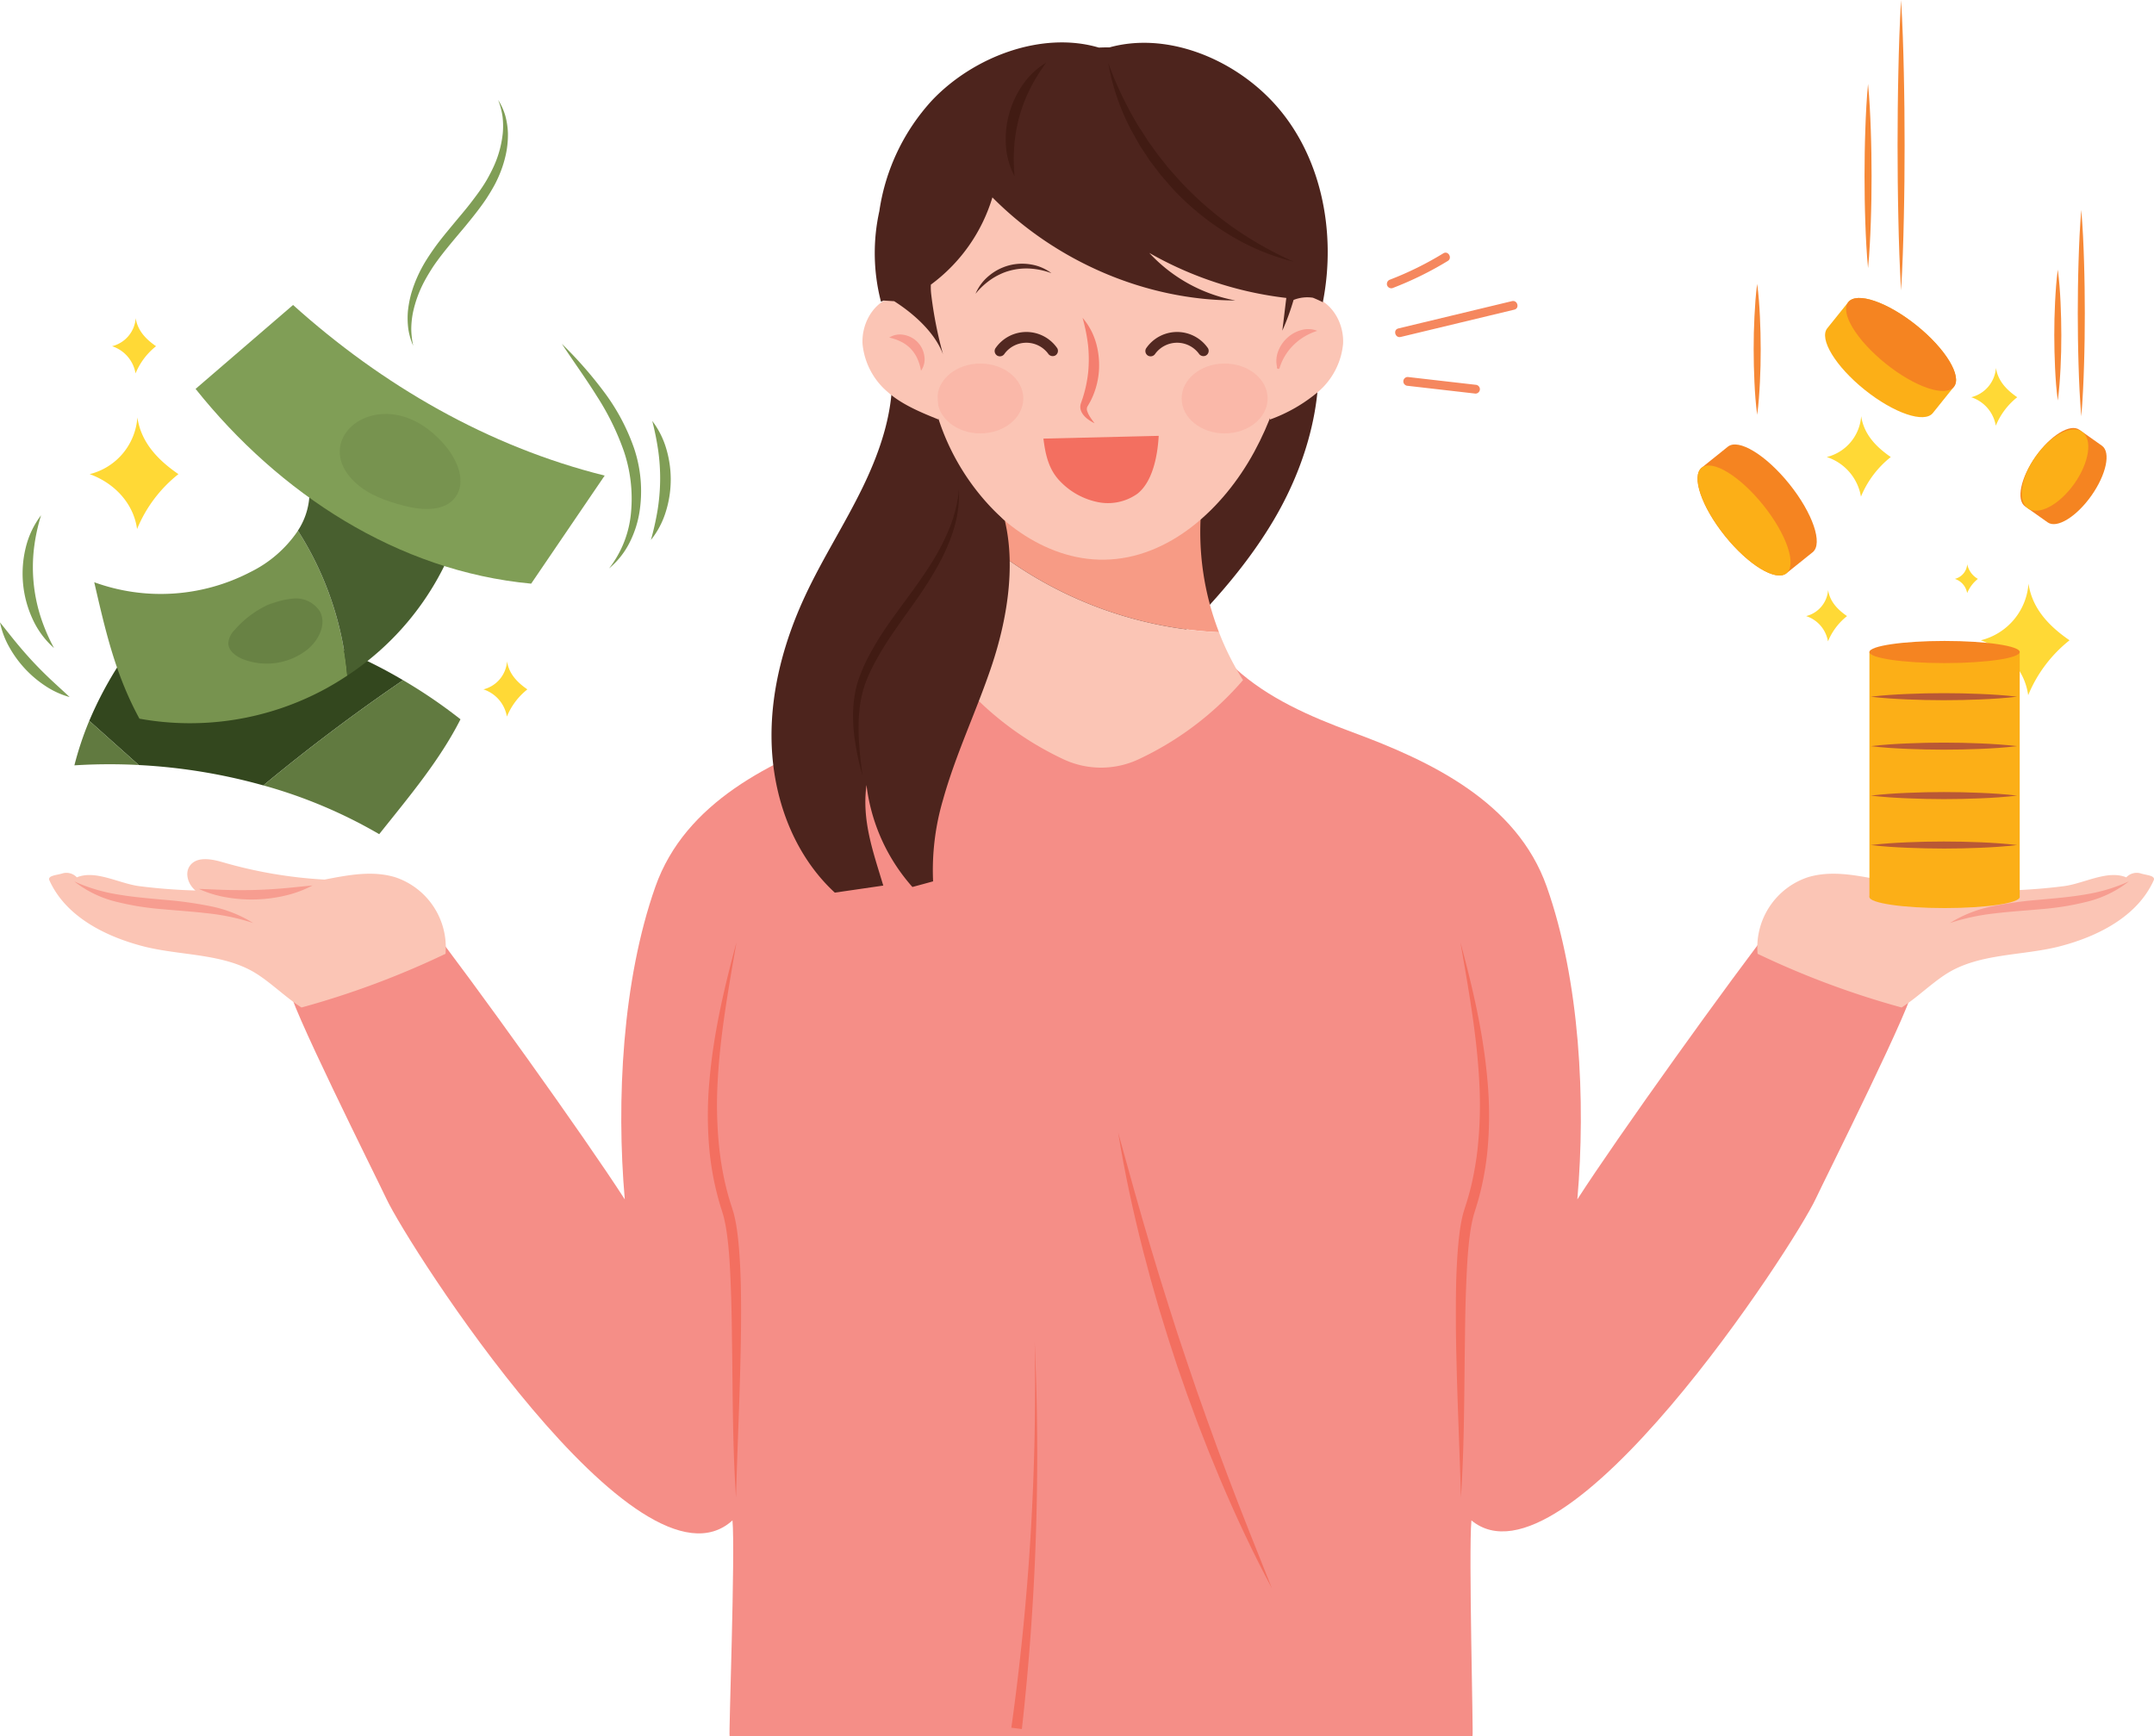 <svg xmlns="http://www.w3.org/2000/svg" width="470.666" height="379.358" viewBox="0 0 470.666 379.358">
  <g id="Group_1995" data-name="Group 1995" transform="translate(-170.285 -268.547)">
    <path id="Path_3429" data-name="Path 3429" d="M868.856,1132.75s-14.107-12.7-29.7-14.745c-9.919,12.688-34.8,47.372-43.5,60.925,1.88-21.508.553-47.837-6.686-68.334-6.549-18.544-25.423-27.469-42.392-33.73-9.4-3.469-18.532-7.474-25.627-13.951-7.1,3.108-21.582,3.327-28.985,6.317-.1-.041-.206-.08-.311-.119v-.053l-.069.026-.069-.026v.053c-.1.039-.21.078-.311.119-7.4-2.99-21.884-3.209-28.985-6.317-7.1,6.478-16.224,10.482-25.627,13.951-16.968,6.261-35.843,15.185-42.392,33.73-7.239,20.5-8.565,46.826-6.686,68.334-8.7-13.552-33.582-48.237-43.5-60.925-15.594,2.043-29.7,14.745-29.7,14.745-1.382.9,19.482,42.526,21.071,45.962,4.769,10.311,55.163,89,75.662,70.364.631,7-.844,47.117-.628,47.117H772.751c.217,0-.872-40.116-.242-47.117,20.4,16.859,70.507-60.052,75.275-70.364C849.375,1175.276,870.238,1133.655,868.856,1132.75Z" transform="translate(-280.711 -648.288)" fill="#f58e87"/>
    <path id="Path_3430" data-name="Path 3430" d="M1381.748,603.1c5.291,15.918,1.011,33.773-7.541,48.2s-20.991,26.083-33.259,37.523a116.187,116.187,0,0,1-36.444-9.606c.162-14.282.814-28.868,7.238-41.625,7.076-14.05,20.557-23.557,33.515-32.478,4.363-3,8.956-6.1,14.216-6.721C1366.418,597.576,1375.687,599.619,1381.748,603.1Z" transform="translate(-925.643 -269.046)" fill="#4d241d"/>
    <g id="Group_1978" data-name="Group 1978" transform="translate(379.85 379.986)">
      <path id="Path_3431" data-name="Path 3431" d="M1403.381,874.539c-6.715,1.329-15.623,1.705-21.871,4.5-6.248-2.8-15.156-3.173-21.871-4.5a59.358,59.358,0,0,1,0,9.757,87.016,87.016,0,0,0,47.642,16.967A60.6,60.6,0,0,1,1403.381,874.539Z" transform="translate(-1350.485 -874.539)" fill="#f79b85"/>
      <path id="Path_3432" data-name="Path 3432" d="M1319.027,927.6a60.655,60.655,0,0,1-9.151,27.413,68.3,68.3,0,0,0,22.977,17.382,19.357,19.357,0,0,0,16.094,0,68.3,68.3,0,0,0,22.977-17.382,59.571,59.571,0,0,1-5.256-10.446A87.017,87.017,0,0,1,1319.027,927.6Z" transform="translate(-1309.877 -917.84)" fill="#fbc5b5"/>
    </g>
    <path id="Path_3433" data-name="Path 3433" d="M1263.762,470.576c7.086,11.139,18.811,20.475,32.011,20.285,14.1-.2,26.011-11.159,32.743-23.551,6.71-12.351,9.675-26.981,6.787-40.736s-12-26.39-24.807-32.179c-13.9-6.281-40.618-4.036-49.236,10.534C1249.8,424.308,1251.944,452,1263.762,470.576Z" transform="translate(-884.176 -100.011)" fill="#fbc5b5"/>
    <path id="Path_3434" data-name="Path 3434" d="M1679.563,624.375c1.359-3.817,6.388-5.547,10.1-3.922s5.847,5.894,5.627,9.94a15.723,15.723,0,0,1-5.486,10.5,34.539,34.539,0,0,1-10.48,6.025" transform="translate(-1231.533 -286.695)" fill="#fbc5b5"/>
    <path id="Path_3435" data-name="Path 3435" d="M1695.852,660.044a13.389,13.389,0,0,0-2.861,1.288,12.638,12.638,0,0,0-2.282,1.768,12.251,12.251,0,0,0-1.8,2.226,11.724,11.724,0,0,0-1.265,2.743l-.051.162-.011.01a.663.663,0,0,1-.114.081.3.3,0,0,1-.307-.008.334.334,0,0,1-.065-.054l-.021-.035a.512.512,0,0,1-.033-.072.77.77,0,0,1-.013-.092.8.8,0,0,1,.046-.257,1.081,1.081,0,0,1,.108-.218.224.224,0,0,1,.11-.1.075.075,0,0,1,.076.026.433.433,0,0,1,.021.054c-.031-.022-.071-.03-.064-.006s0,.042,0,.07a.917.917,0,0,0,.044.184.556.556,0,0,0,.072.15c.007,0,.013.007.017,0a.067.067,0,0,0-.007-.028l-.008-.013a.163.163,0,0,0-.042-.041.21.21,0,0,0-.212-.01.058.058,0,0,0-.039.012l-.062.172a5.874,5.874,0,0,1,.2-3.5,7.534,7.534,0,0,1,1.99-2.966,7.38,7.38,0,0,1,3.111-1.724A5.387,5.387,0,0,1,1695.852,660.044Z" transform="translate(-1237.732 -319.199)" fill="#f79d90"/>
    <ellipse id="Ellipse_66" data-name="Ellipse 66" cx="9.393" cy="7.635" rx="9.393" ry="7.635" transform="translate(375.101 347.987)" fill="#fab8a9"/>
    <ellipse id="Ellipse_67" data-name="Ellipse 67" cx="9.393" cy="7.635" rx="9.393" ry="7.635" transform="translate(428.482 347.987)" fill="#fab8a9"/>
    <path id="Path_3436" data-name="Path 3436" d="M1329.442,588.481a10.107,10.107,0,0,1,2.874-3.882,11.449,11.449,0,0,1,2.044-1.386,12.088,12.088,0,0,1,2.309-.914,11.33,11.33,0,0,1,4.919-.219,10.084,10.084,0,0,1,4.442,1.9,16.156,16.156,0,0,0-4.551-1,13.862,13.862,0,0,0-4.506.439,12.164,12.164,0,0,0-2.125.776,14.215,14.215,0,0,0-1.986,1.122A16.119,16.119,0,0,0,1329.442,588.481Z" transform="translate(-945.994 -255.736)" fill="#522821"/>
    <path id="Path_3437" data-name="Path 3437" d="M1454.442,646.2a14.451,14.451,0,0,1,2.981,5.6,17.971,17.971,0,0,1,.563,6.427,17.344,17.344,0,0,1-1.815,6.2l-.4.7-.195.34c-.027.063-.089.119-.106.186a1.393,1.393,0,0,0,.027,1.046,5.68,5.68,0,0,0,.656,1.27c.276.423.592.836.9,1.264a8.743,8.743,0,0,1-1.368-.819,5.08,5.08,0,0,1-1.2-1.18,3.2,3.2,0,0,1-.427-.85,2.418,2.418,0,0,1-.079-1.069,2.448,2.448,0,0,1,.142-.542l.123-.363.241-.7A28.21,28.21,0,0,0,1455.68,658a29.848,29.848,0,0,0-.038-5.85A38.666,38.666,0,0,0,1454.442,646.2Z" transform="translate(-1047.611 -308.201)" fill="#f47e6f"/>
    <g id="Group_1979" data-name="Group 1979" transform="translate(387.614 341.092)">
      <path id="Path_3438" data-name="Path 3438" d="M1354.261,667.794a5.943,5.943,0,0,1,9.518-.042,1.193,1.193,0,0,0,1.585.416,1.168,1.168,0,0,0,.416-1.585,8.192,8.192,0,0,0-13.52.042,1.168,1.168,0,0,0,.416,1.585,1.184,1.184,0,0,0,1.585-.416Z" transform="translate(-1352.094 -663.039)" fill="#522821"/>
    </g>
    <g id="Group_1980" data-name="Group 1980" transform="translate(420.547 341.092)">
      <path id="Path_3439" data-name="Path 3439" d="M1533.352,667.794a5.943,5.943,0,0,1,9.518-.042,1.192,1.192,0,0,0,1.585.416,1.168,1.168,0,0,0,.416-1.585,8.192,8.192,0,0,0-13.52.042,1.168,1.168,0,0,0,.416,1.585,1.184,1.184,0,0,0,1.585-.416Z" transform="translate(-1531.184 -663.039)" fill="#522821"/>
    </g>
    <path id="Path_3440" data-name="Path 3440" d="M1435.28,786.467l-25.192.6c.431,3.414,1.1,6.723,3.662,9.343a15.717,15.717,0,0,0,8.018,4.49,11.11,11.11,0,0,0,8.853-1.779C1434.048,796.426,1435.048,790.6,1435.28,786.467Z" transform="translate(-1011.809 -422.677)" fill="#f36f60"/>
    <g id="Group_1981" data-name="Group 1981" transform="translate(338.865 349.326)">
      <path id="Path_3441" data-name="Path 3441" d="M1124.469,801.83c2.792-10.016,7.338-19.45,10.644-29.308s5.281-21.559,2.884-31.676a51.029,51.029,0,0,1-15.59-26.107c-3.863-1.022-5.687-4.811-9.079-6.923.457,8.908-2.5,17.666-6.392,25.69s-8.764,15.553-12.538,23.634c-4.541,9.724-7.478,20.331-7.393,31.062s3.342,21.6,10.106,29.929a38.189,38.189,0,0,0,3.724,3.965l10.591-1.541c-2.253-7.486-4.715-14.232-3.67-21.979a40.886,40.886,0,0,0,10.035,22.286c1.626-.434,3.078-.834,4.518-1.231A54.443,54.443,0,0,1,1124.469,801.83Z" transform="translate(-1087.002 -707.815)" fill="#4d241d"/>
    </g>
    <path id="Path_3442" data-name="Path 3442" d="M1210.835,624.375c-1.359-3.817-6.387-5.547-10.1-3.922s-5.846,5.894-5.627,9.94a15.723,15.723,0,0,0,5.486,10.5c3.008,2.714,7.37,4.518,11.13,6.025" transform="translate(-836.352 -286.695)" fill="#fbc5b5"/>
    <path id="Path_3443" data-name="Path 3443" d="M1226.876,666.74a4.367,4.367,0,0,1,3.188-.6,5.467,5.467,0,0,1,4.493,4.68,4.351,4.351,0,0,1-.731,3.161,10.829,10.829,0,0,0-.847-2.734,7.813,7.813,0,0,0-1.4-2.068,7.72,7.72,0,0,0-2.007-1.486A10.712,10.712,0,0,0,1226.876,666.74Z" transform="translate(-862.289 -324.421)" fill="#f79d90"/>
    <path id="Path_3444" data-name="Path 3444" d="M1296.35,331.6c-8.964-9.377-23.072-14.964-35.342-11.579q-1.174,0-2.349.05c-12.383-3.656-27.256,1.92-36.348,11.43a45.467,45.467,0,0,0-11.612,24.318,42.346,42.346,0,0,0,.283,19.489H1211c.019.1.036.206.056.308.184-.093.373-.181.56-.269.764.049,1.541.1,2.325.143,4.379,2.781,8.938,6.923,10.673,11.6a87.732,87.732,0,0,1-2.556-12.917,12.97,12.97,0,0,1-.1-2.3,36.914,36.914,0,0,0,13.449-19.065c13.869,13.983,33.379,22.493,53.069,22.517a34.146,34.146,0,0,1-18.789-10.383,78.823,78.823,0,0,0,29.94,9.839c-.3,2.367-.568,4.781-.872,7.148a51.451,51.451,0,0,0,2.458-6.714,8.149,8.149,0,0,1,4.233-.481c.738.3,1.462.628,2.161.982C1310.656,360.238,1307.25,343,1296.35,331.6Z" transform="translate(-848.273 -41.125)" fill="#4d241d"/>
    <g id="Group_1982" data-name="Group 1982" transform="translate(554.24 456.293)">
      <path id="Path_3445" data-name="Path 3445" d="M2342.041,1292.62a3.111,3.111,0,0,0-3.2.846c-4.107-1.7-9.246,1.365-13.656,1.925q-6.1.774-12.263.945c1.592-1.3,2.412-3.764,1.207-5.418-1.511-2.073-4.687-1.479-7.151-.762a99.388,99.388,0,0,1-22.255,3.8c-5.175-1-10.5-2.039-15.5-.5a16.156,16.156,0,0,0-10.942,16.716,188.08,188.08,0,0,0,31.472,11.734c3.3-2.089,6.509-5.278,9.806-7.367,7.229-4.58,16.757-3.881,25.029-6.072s16.737-6.547,20.247-14.352C2345.312,1293.045,2343.15,1292.987,2342.041,1292.62Z" transform="translate(-2258.189 -1289.49)" fill="#fbc5b5"/>
      <path id="Path_3446" data-name="Path 3446" d="M2487.192,1325.047a28.241,28.241,0,0,1,9.519-3.707,85.79,85.79,0,0,1,10.088-1.38c3.35-.315,6.67-.585,9.935-1.145a37.261,37.261,0,0,0,9.556-2.853,24.163,24.163,0,0,1-9.2,4.449,61.154,61.154,0,0,1-10.094,1.618c-3.365.313-6.705.513-10.008.917A48.288,48.288,0,0,0,2487.192,1325.047Z" transform="translate(-2445.079 -1311.093)" fill="#f79d90"/>
      <path id="Path_3447" data-name="Path 3447" d="M2416.7,1320.755c2.129.2,4.19.441,6.251.613s4.105.3,6.155.365,4.1.06,6.165.005,4.14-.167,6.277-.231a24.46,24.46,0,0,1-6.113,1.857,32.06,32.06,0,0,1-12.746-.389A24.615,24.615,0,0,1,2416.7,1320.755Z" transform="translate(-2387.551 -1315.006)" fill="#f79d90"/>
    </g>
    <g id="Group_1983" data-name="Group 1983" transform="translate(181.015 456.293)">
      <path id="Path_3448" data-name="Path 3448" d="M231.495,1292.62a3.111,3.111,0,0,1,3.2.846c4.107-1.7,9.246,1.365,13.656,1.925q6.1.774,12.262.945c-1.592-1.3-2.412-3.764-1.207-5.418,1.511-2.073,4.688-1.479,7.151-.762a99.39,99.39,0,0,0,22.255,3.8c5.175-1,10.5-2.039,15.5-.5a16.155,16.155,0,0,1,10.942,16.716,188.073,188.073,0,0,1-31.472,11.734c-3.3-2.089-6.509-5.278-9.806-7.367-7.229-4.58-16.757-3.881-25.029-6.072s-16.737-6.547-20.247-14.352C228.224,1293.045,230.385,1292.987,231.495,1292.62Z" transform="translate(-228.635 -1289.49)" fill="#fbc5b5"/>
      <path id="Path_3449" data-name="Path 3449" d="M297.652,1325.047a48.29,48.29,0,0,0-9.79-2.1c-3.3-.4-6.643-.6-10.009-.917a61.154,61.154,0,0,1-10.094-1.618,24.161,24.161,0,0,1-9.2-4.449,37.253,37.253,0,0,0,9.555,2.853c3.265.56,6.586.83,9.935,1.145a85.778,85.778,0,0,1,10.088,1.38A28.233,28.233,0,0,1,297.652,1325.047Z" transform="translate(-253.053 -1311.093)" fill="#f79d90"/>
      <path id="Path_3450" data-name="Path 3450" d="M431.375,1320.755a24.618,24.618,0,0,1-5.99,2.22,32.059,32.059,0,0,1-12.746.389,24.459,24.459,0,0,1-6.113-1.857c2.138.064,4.21.183,6.277.231s4.116.055,6.165-.005,4.1-.185,6.155-.365S429.245,1320.951,431.375,1320.755Z" transform="translate(-373.813 -1315.006)" fill="#f79d90"/>
    </g>
    <path id="Path_3451" data-name="Path 3451" d="M1207.015,850.538a25.438,25.438,0,0,1-1.113,8.516l-.321,1.036-.369,1.019c-.233.686-.535,1.341-.8,2.015-.586,1.319-1.223,2.618-1.922,3.878a81.147,81.147,0,0,1-4.584,7.3c-1.634,2.348-3.326,4.632-4.91,6.97a67.978,67.978,0,0,0-4.427,7.158,39.355,39.355,0,0,0-1.766,3.778l-.359.959-.3.983c-.113.324-.176.664-.266,1l-.126.5-.1.508c-.146.676-.235,1.364-.332,2.052-.067.692-.141,1.385-.175,2.084a38.4,38.4,0,0,0-.021,4.212c.1,2.823.46,5.646.817,8.478a58.359,58.359,0,0,1-1.762-8.4,38.141,38.141,0,0,1-.3-4.321,26.645,26.645,0,0,1,.287-4.361,20.914,20.914,0,0,1,1.053-4.29,41.129,41.129,0,0,1,1.722-4.014,65.477,65.477,0,0,1,4.464-7.417c3.275-4.72,6.842-9.127,9.786-13.926a46.472,46.472,0,0,0,3.819-7.5l.2-.489.174-.5.348-1,.295-1.014.149-.508.123-.514.246-1.032.184-1.046.1-.524.063-.528Z" transform="translate(-827.195 -474.966)" fill="#411b13"/>
    <path id="Path_3452" data-name="Path 3452" d="M1487.089,343.348a79.461,79.461,0,0,0,6.6,13.805c.7,1.062,1.387,2.123,2.058,3.2l2.217,3.079c.8.979,1.573,1.979,2.359,2.967l2.522,2.829a74.635,74.635,0,0,0,11.4,9.974,79.749,79.749,0,0,0,13.308,7.555,49.814,49.814,0,0,1-14.3-6.044,57.856,57.856,0,0,1-12.1-9.9l-2.57-2.966c-.794-1.039-1.6-2.068-2.382-3.117l-2.155-3.275c-.658-1.129-1.294-2.27-1.925-3.41A49.9,49.9,0,0,1,1487.089,343.348Z" transform="translate(-1074.65 -61.045)" fill="#411b13"/>
    <path id="Path_3453" data-name="Path 3453" d="M1374.13,342.943a40.447,40.447,0,0,0-3.515,5.689,33.531,33.531,0,0,0-3.467,12.437,40.865,40.865,0,0,0,.059,6.688,16.393,16.393,0,0,1-1.881-6.688,20.829,20.829,0,0,1,3.735-13.376A16.443,16.443,0,0,1,1374.13,342.943Z" transform="translate(-975.236 -60.715)" fill="#411b13"/>
    <path id="Path_3454" data-name="Path 3454" d="M1017.6,1388.562c-1.725,10.04-3.549,20.073-4.09,30.168a90.058,90.058,0,0,0,.372,15.072,68.122,68.122,0,0,0,1.256,7.4c.28,1.217.6,2.423.956,3.62.177.6.378,1.188.566,1.783l.295.964c.107.328.165.65.25.976a37.572,37.572,0,0,1,.65,3.88c.163,1.289.271,2.573.372,3.856q.271,3.849.342,7.682c.046,2.557.052,5.11.038,7.661s-.054,5.1-.118,7.647c-.221,10.19-.708,20.351-.985,30.538-.687-10.175-.705-20.378-.823-30.549-.082-5.086-.1-10.17-.305-15.235-.1-2.532-.2-5.06-.406-7.571-.108-1.253-.222-2.506-.388-3.741a36.687,36.687,0,0,0-.632-3.644c-.074-.29-.127-.6-.217-.874l-.257-.864c-.191-.62-.4-1.237-.576-1.86-.359-1.247-.685-2.5-.967-3.768a63.449,63.449,0,0,1-1.225-7.664,83.569,83.569,0,0,1,.006-15.43C1012.606,1408.365,1014.939,1398.39,1017.6,1388.562Z" transform="translate(-686.398 -914.05)" fill="#f36f60"/>
    <path id="Path_3455" data-name="Path 3455" d="M1901.168,1388.562c2.658,9.828,4.991,19.8,5.887,30.042a83.585,83.585,0,0,1,.006,15.43,63.485,63.485,0,0,1-1.225,7.664c-.282,1.265-.608,2.521-.968,3.768-.18.624-.384,1.24-.576,1.86l-.257.864c-.09.278-.143.584-.217.874a36.616,36.616,0,0,0-.633,3.644c-.166,1.236-.28,2.488-.387,3.741-.2,2.511-.309,5.039-.406,7.571-.208,5.065-.223,10.149-.305,15.235-.118,10.171-.136,20.374-.823,30.549-.277-10.187-.764-20.348-.985-30.538-.064-2.547-.11-5.1-.118-7.647s-.008-5.1.038-7.661.161-5.116.342-7.682c.1-1.284.209-2.568.372-3.856a37.556,37.556,0,0,1,.65-3.88c.084-.326.143-.648.25-.976l.294-.964c.188-.595.389-1.185.566-1.783.354-1.2.676-2.4.956-3.62a68.151,68.151,0,0,0,1.256-7.4,90.064,90.064,0,0,0,.372-15.072C1904.717,1408.635,1902.893,1398.6,1901.168,1388.562Z" transform="translate(-1411.755 -914.05)" fill="#f36f60"/>
    <g id="Group_1984" data-name="Group 1984" transform="translate(564.939 348.927)">
      <path id="Path_3456" data-name="Path 3456" d="M2534.333,962.027a13.759,13.759,0,0,1-10.419,12.391c5.359,1.935,9.585,6.354,10.353,12a29.732,29.732,0,0,1,9.037-12C2538.763,971.288,2535.147,967.481,2534.333,962.027Z" transform="translate(-2485.747 -914.88)" fill="#ffd936"/>
      <path id="Path_3457" data-name="Path 3457" d="M2348.411,763.04a9.926,9.926,0,0,1-7.517,8.938,11.037,11.037,0,0,1,7.469,8.656,21.447,21.447,0,0,1,6.519-8.655C2351.606,769.721,2349,766.975,2348.411,763.04Z" transform="translate(-2336.384 -752.486)" fill="#ffd936"/>
      <path id="Path_3458" data-name="Path 3458" d="M2517.923,705.646a7.135,7.135,0,0,1-5.4,6.425,7.934,7.934,0,0,1,5.369,6.222,15.414,15.414,0,0,1,4.686-6.221C2520.22,710.449,2518.345,708.474,2517.923,705.646Z" transform="translate(-2476.449 -705.646)" fill="#ffd936"/>
      <rect id="Rectangle_296" data-name="Rectangle 296" width="32.839" height="53.548" transform="translate(13.831 62.086)" fill="#fcaf17"/>
      <path id="Path_3459" data-name="Path 3459" d="M2393.19,1269.3c2.663-.319,5.326-.487,7.99-.6s5.326-.173,7.989-.172,5.326.057,7.989.169,5.326.281,7.99.6c-2.663.322-5.326.49-7.99.6s-5.326.174-7.989.169-5.326-.059-7.989-.172S2395.854,1269.622,2393.19,1269.3Z" transform="translate(-2379.063 -1165.018)" fill="#b95835"/>
      <path id="Path_3460" data-name="Path 3460" d="M2393.19,1210.539c2.663-.32,5.326-.487,7.99-.6s5.326-.173,7.989-.172,5.326.057,7.989.17,5.326.281,7.99.6c-2.663.322-5.326.49-7.99.6s-5.326.173-7.989.169-5.326-.059-7.989-.172S2395.854,1210.859,2393.19,1210.539Z" transform="translate(-2379.063 -1117.062)" fill="#b95835"/>
      <path id="Path_3461" data-name="Path 3461" d="M2393.19,1151.777c2.663-.32,5.326-.487,7.99-.6s5.326-.173,7.989-.172,5.326.058,7.989.17,5.326.281,7.99.6c-2.663.322-5.326.49-7.99.6s-5.326.173-7.989.169-5.326-.059-7.989-.172S2395.854,1152.1,2393.19,1151.777Z" transform="translate(-2379.063 -1069.105)" fill="#b95835"/>
      <path id="Path_3462" data-name="Path 3462" d="M2393.19,1093.014c2.663-.32,5.326-.487,7.99-.6s5.326-.173,7.989-.172,5.326.057,7.989.169,5.326.281,7.99.6c-2.663.322-5.326.49-7.99.6s-5.326.173-7.989.17-5.326-.059-7.989-.172S2395.854,1093.334,2393.19,1093.014Z" transform="translate(-2379.063 -1021.149)" fill="#b95835"/>
      <path id="Path_3463" data-name="Path 3463" d="M2321.171,969.6a6.34,6.34,0,0,1-4.8,5.709,7.049,7.049,0,0,1,4.771,5.529,13.7,13.7,0,0,1,4.164-5.528C2323.213,973.867,2321.547,972.113,2321.171,969.6Z" transform="translate(-2316.37 -921.06)" fill="#ffd936"/>
      <path id="Path_3464" data-name="Path 3464" d="M2495.782,938.971a3.57,3.57,0,0,1-2.7,3.214,3.968,3.968,0,0,1,2.686,3.113,7.707,7.707,0,0,1,2.344-3.112A4.831,4.831,0,0,1,2495.782,938.971Z" transform="translate(-2460.583 -896.064)" fill="#ffd936"/>
      <ellipse id="Ellipse_68" data-name="Ellipse 68" cx="16.42" cy="2.42" rx="16.42" ry="2.42" transform="translate(13.831 59.681)" fill="#f58421"/>
      <ellipse id="Ellipse_69" data-name="Ellipse 69" cx="16.42" cy="2.42" rx="16.42" ry="2.42" transform="translate(13.831 113.214)" fill="#fcaf17"/>
    </g>
    <g id="Group_1985" data-name="Group 1985" transform="translate(569.076 330.379)">
      <path id="Path_3465" data-name="Path 3465" d="M2367.011,642.049c1.855-2.311-1.8-8.33-8.175-13.445s-13.038-7.388-14.894-5.077l-4.593,5.719c-1.855,2.311,1.8,8.331,8.175,13.445s13.038,7.388,14.894,5.077Z" transform="translate(-2338.868 -619.342)" fill="#fcaf17"/>
      <ellipse id="Ellipse_70" data-name="Ellipse 70" cx="5.366" cy="14.792" rx="5.366" ry="14.792" transform="translate(1.715 8.368) rotate(-51.237)" fill="#f58421"/>
    </g>
    <g id="Group_1986" data-name="Group 1986" transform="translate(537.935 365.673)">
      <path id="Path_3466" data-name="Path 3466" d="M2206.787,824.85c-2.311,1.855-8.33-1.8-13.446-8.175s-7.388-13.038-5.077-14.893l5.719-4.593c2.311-1.856,8.331,1.8,13.446,8.175s7.388,13.039,5.078,14.894Z" transform="translate(-2184.081 -796.706)" fill="#f58421"/>
      <ellipse id="Ellipse_71" data-name="Ellipse 71" cx="5.366" cy="14.792" rx="5.366" ry="14.792" transform="matrix(0.78, -0.626, 0.626, 0.78, 0, 8.435)" fill="#fcaf17"/>
    </g>
    <g id="Group_1987" data-name="Group 1987" transform="translate(609.173 359.902)">
      <path id="Path_3467" data-name="Path 3467" d="M2583.9,777.518c-1.993-1.411-6.264,1.2-9.537,5.821s-4.311,9.52-2.318,10.931l4.935,3.492c1.993,1.411,6.264-1.2,9.537-5.821s4.311-9.52,2.318-10.93Z" transform="translate(-2568.431 -774.963)" fill="#f58421"/>
      <ellipse id="Ellipse_72" data-name="Ellipse 72" cx="10.261" cy="5.165" rx="10.261" ry="5.165" transform="matrix(0.578, -0.816, 0.816, 0.578, 0, 16.751)" fill="#fcaf17"/>
    </g>
    <path id="Path_3468" data-name="Path 3468" d="M1498.935,1614.506c2.332,8.471,4.675,16.915,7.173,25.31.644,2.093,1.284,4.187,1.9,6.286l1.959,6.267c.684,2.079,1.335,4.168,2,6.251l2.081,6.226,2.117,6.213,2.195,6.187,2.236,6.173q1.17,3.067,2.3,6.153c3.1,8.193,6.348,16.331,9.621,24.485-4.148-7.747-7.874-15.716-11.3-23.812q-1.273-3.041-2.512-6.1l-2.4-6.143-2.271-6.192-2.176-6.227-2.039-6.273c-.646-2.1-1.311-4.2-1.942-6.3l-1.812-6.341c-.581-2.12-1.139-4.247-1.694-6.373C1502.194,1631.779,1500.33,1623.181,1498.935,1614.506Z" transform="translate(-1084.318 -1098.444)" fill="#f36f60"/>
    <path id="Path_3469" data-name="Path 3469" d="M1377.067,1863.4a538.6,538.6,0,0,1-2.8,84.55l-2.3-.29A537.448,537.448,0,0,0,1377.067,1863.4Z" transform="translate(-980.696 -1301.567)" fill="#f36f60"/>
    <path id="Path_3470" data-name="Path 3470" d="M2386.509,368.292c.32,3.354.487,6.709.6,10.063.071,1.677.087,3.354.129,5.032l.043,5.032-.04,5.032c-.043,1.677-.057,3.354-.129,5.032-.114,3.354-.281,6.709-.6,10.063-.321-3.354-.49-6.709-.6-10.063-.072-1.677-.086-3.354-.129-5.032l-.041-5.032.042-5.032c.042-1.677.057-3.354.129-5.032C2386.022,375,2386.189,371.646,2386.509,368.292Z" transform="translate(-1808.042 -81.402)" fill="#f68836"/>
    <path id="Path_3471" data-name="Path 3471" d="M2425.761,268.547c.32,5.289.487,10.578.6,15.867.071,2.645.087,5.289.129,7.933l.042,7.933-.04,7.933c-.043,2.644-.057,5.289-.129,7.933-.113,5.289-.281,10.578-.6,15.867-.322-5.289-.49-10.578-.6-15.867-.072-2.644-.086-5.289-.129-7.933l-.041-7.933.043-7.933c.042-2.645.057-5.289.129-7.933C2425.274,279.125,2425.441,273.836,2425.761,268.547Z" transform="translate(-1840.075)" fill="#f68836"/>
    <path id="Path_3472" data-name="Path 3472" d="M2611.973,588.884c.32,2.385.487,4.77.6,7.155s.168,4.77.171,7.155-.047,4.77-.169,7.155-.281,4.77-.6,7.155c-.322-2.385-.49-4.77-.6-7.155s-.168-4.77-.169-7.155.049-4.77.172-7.155S2611.653,591.269,2611.973,588.884Z" transform="translate(-1992.044 -261.429)" fill="#f68836"/>
    <path id="Path_3473" data-name="Path 3473" d="M2254.762,605.793c.32,2.385.487,4.77.6,7.155s.169,4.77.172,7.155-.047,4.77-.169,7.155-.281,4.77-.6,7.155c-.322-2.385-.49-4.77-.6-7.155s-.168-4.77-.169-7.155.049-4.77.172-7.155S2254.442,608.178,2254.762,605.793Z" transform="translate(-1700.522 -275.228)" fill="#f68836"/>
    <path id="Path_3474" data-name="Path 3474" d="M2639.882,517.966c.32,3.76.487,7.521.6,11.281.071,1.88.087,3.76.128,5.641l.043,5.64-.04,5.641c-.043,1.88-.057,3.76-.129,5.641-.113,3.761-.281,7.521-.6,11.281-.322-3.761-.49-7.521-.6-11.281-.073-1.88-.086-3.76-.129-5.641l-.041-5.641.042-5.64c.042-1.88.058-3.76.129-5.641C2639.4,525.487,2639.562,521.726,2639.882,517.966Z" transform="translate(-2014.82 -203.552)" fill="#f68836"/>
    <g id="Group_1991" data-name="Group 1991" transform="translate(170.285 290.381)">
      <g id="Group_1988" data-name="Group 1988" transform="translate(16.256 111.978)">
        <path id="Path_3475" data-name="Path 3475" d="M291.737,996.2a80.771,80.771,0,0,0-15.378,23.7l10.815,9.666a124.454,124.454,0,0,1,27.22,4.452q14.718-12.2,30.532-22.994A106.442,106.442,0,0,0,291.737,996.2Z" transform="translate(-273.109 -996.2)" fill="#33471e"/>
        <path id="Path_3476" data-name="Path 3476" d="M258.686,1134.791a122.284,122.284,0,0,1,14.065-.074l-10.815-9.666A69.83,69.83,0,0,0,258.686,1134.791Z" transform="translate(-258.686 -1101.356)" fill="#617a40"/>
        <path id="Path_3477" data-name="Path 3477" d="M526.271,1085.336a110.781,110.781,0,0,0-12.548-8.551q-15.792,10.776-30.533,22.994a106.906,106.906,0,0,1,25.318,10.659C515.044,1102.23,521.746,1094.292,526.271,1085.336Z" transform="translate(-441.905 -1061.966)" fill="#617a40"/>
      </g>
      <g id="Group_1989" data-name="Group 1989" transform="translate(20.595 81.16)">
        <path id="Path_3478" data-name="Path 3478" d="M326.669,899.307a26.677,26.677,0,0,1-10.3,8.883,42.5,42.5,0,0,1-34.094,2.211c2.478,10.742,4.611,20.13,9.876,29.816a62,62,0,0,0,40.769-6.59q2.381-1.31,4.642-2.819a70.172,70.172,0,0,0-10.79-31.677C326.74,899.188,326.706,899.249,326.669,899.307Z" transform="translate(-282.278 -886.163)" fill="#77934f"/>
        <path id="Path_3479" data-name="Path 3479" d="M557.958,845.488a273.345,273.345,0,0,0-31.823-16.872,15.487,15.487,0,0,1-1.885,12.967,70.174,70.174,0,0,1,10.79,31.677A61.1,61.1,0,0,0,557.958,845.488Z" transform="translate(-479.753 -828.616)" fill="#485f2f"/>
      </g>
      <path id="Path_3480" data-name="Path 3480" d="M674.408,387.278a13.643,13.643,0,0,1,1.568,3.457,16.737,16.737,0,0,1,.57,3.811,21.185,21.185,0,0,1-.3,3.862,24.772,24.772,0,0,1-.993,3.747,27.11,27.11,0,0,1-1.547,3.556c-.613,1.145-1.281,2.237-1.985,3.307-1.435,2.119-3.036,4.087-4.627,6.026-1.611,1.921-3.224,3.807-4.742,5.74-.757.966-1.488,1.952-2.165,2.956-.659,1.019-1.291,2.056-1.868,3.126a26.021,26.021,0,0,0-2.51,6.809,19.178,19.178,0,0,0-.383,3.636,18.348,18.348,0,0,0,.422,3.691,14.659,14.659,0,0,1-1.062-3.643,18.252,18.252,0,0,1-.1-3.845,23.456,23.456,0,0,1,.7-3.8,27.938,27.938,0,0,1,1.311-3.634,30.768,30.768,0,0,1,1.78-3.425c.673-1.1,1.388-2.156,2.129-3.192s1.534-2.021,2.32-3.006l2.4-2.9c.8-.951,1.6-1.9,2.375-2.863s1.507-1.944,2.233-2.928,1.4-2,2.009-3.038c.592-1.051,1.153-2.122,1.64-3.229a23.165,23.165,0,0,0,1.841-6.988,17.409,17.409,0,0,0-.063-3.647A16.667,16.667,0,0,0,674.408,387.278Z" transform="translate(-565.56 -387.278)" fill="#809e56"/>
      <g id="Group_1990" data-name="Group 1990" transform="translate(42.736 44.81)">
        <path id="Path_3481" data-name="Path 3481" d="M492.071,668.236c-5.531,8.081-10.532,15.533-16.063,23.614-29.2-2.728-55.029-19.645-73.327-42.558l21.3-18.339C443.478,648.5,466.618,661.9,492.071,668.236Z" transform="translate(-402.681 -630.952)" fill="#809e56"/>
        <path id="Path_3482" data-name="Path 3482" d="M577.408,775.452c2.91,2.694,6.794,4.06,10.633,5.051,3.937,1.016,8.912,1.362,11.277-1.945,2.314-3.235.483-7.812-2.032-10.893-2.865-3.51-6.763-6.4-11.244-7.075C576.543,759.167,569.52,768.149,577.408,775.452Z" transform="translate(-542.494 -736.628)" fill="#77934f"/>
      </g>
      <path id="Path_3483" data-name="Path 3483" d="M837.852,677.095a88.841,88.841,0,0,1,9.16,10.426,45.285,45.285,0,0,1,6.623,12.385,29.436,29.436,0,0,1,1.161,14.1,22.7,22.7,0,0,1-2.242,6.732,17.59,17.59,0,0,1-4.38,5.441,23.145,23.145,0,0,0,4.816-12.417,32.408,32.408,0,0,0-1.554-13.129,56.732,56.732,0,0,0-5.928-12.1C843.107,684.675,840.4,680.957,837.852,677.095Z" transform="translate(-715.09 -623.799)" fill="#809e56"/>
      <path id="Path_3484" data-name="Path 3484" d="M287.273,764.6a13.76,13.76,0,0,1-10.42,12.39c5.359,1.936,9.585,6.354,10.353,12a29.723,29.723,0,0,1,9.037-12C291.7,773.865,288.087,770.057,287.273,764.6Z" transform="translate(-257.256 -695.215)" fill="#ffd936"/>
      <path id="Path_3485" data-name="Path 3485" d="M308.612,646.556a6.818,6.818,0,0,1-5.164,6.14,7.581,7.581,0,0,1,5.131,5.946,14.73,14.73,0,0,1,4.478-5.945C310.807,651.146,309.015,649.259,308.612,646.556Z" transform="translate(-278.96 -598.876)" fill="#ffd936"/>
      <path id="Path_3486" data-name="Path 3486" d="M749.837,1054.347a6.819,6.819,0,0,1-5.164,6.14,7.582,7.582,0,0,1,5.131,5.947,14.732,14.732,0,0,1,4.478-5.945C752.032,1058.936,750.24,1057.05,749.837,1054.347Z" transform="translate(-639.046 -931.676)" fill="#ffd936"/>
      <path id="Path_3487" data-name="Path 3487" d="M944.014,768.734a18.641,18.641,0,0,1,3.086,6.157,23.565,23.565,0,0,1-.15,13.768,18.571,18.571,0,0,1-3.225,6.086,62.012,62.012,0,0,0,1.454-6.515,44.105,44.105,0,0,0,.558-6.47,43.658,43.658,0,0,0-.41-6.481A60.994,60.994,0,0,0,944.014,768.734Z" transform="translate(-801.492 -698.586)" fill="#809e56"/>
      <path id="Path_3488" data-name="Path 3488" d="M201.163,880.861a40.632,40.632,0,0,0-1.571,7.416,35.551,35.551,0,0,0,1.426,14.619,40.95,40.95,0,0,0,2.969,6.976,18.915,18.915,0,0,1-4.665-6.31,23.72,23.72,0,0,1-1.516-15.61A18.971,18.971,0,0,1,201.163,880.861Z" transform="translate(-192.188 -790.093)" fill="#809e56"/>
      <path id="Path_3489" data-name="Path 3489" d="M170.285,1008.154c1.234,1.508,2.366,2.989,3.548,4.416s2.378,2.81,3.627,4.148,2.542,2.634,3.887,3.9,2.739,2.512,4.156,3.85a18.37,18.37,0,0,1-5.281-2.416,24.358,24.358,0,0,1-7.893-8.468A18.473,18.473,0,0,1,170.285,1008.154Z" transform="translate(-170.285 -893.978)" fill="#809e56"/>
      <path id="Path_3490" data-name="Path 3490" d="M451.421,980.606a21.957,21.957,0,0,0-8.459,6,4.58,4.58,0,0,0-1.392,2.9c.023,1.676,1.641,2.87,3.2,3.494a14.359,14.359,0,0,0,14-2.044c2.518-2,4.353-5.594,2.8-8.413a6.216,6.216,0,0,0-5.671-2.8,18.3,18.3,0,0,0-6.375,1.765" transform="translate(-391.683 -870.79)" fill="#688244"/>
    </g>
    <g id="Group_1992" data-name="Group 1992" transform="translate(473.325 323.757)">
      <path id="Path_3491" data-name="Path 3491" d="M1819.407,576.522a74.3,74.3,0,0,0,12.09-5.936c1.059-.647.09-2.318-.975-1.668a71.571,71.571,0,0,1-11.628,5.742.993.993,0,0,0-.674,1.188.972.972,0,0,0,1.188.674Z" transform="translate(-1818.184 -568.771)" fill="#f5875e"/>
    </g>
    <g id="Group_1993" data-name="Group 1993" transform="translate(475.14 334.319)">
      <path id="Path_3492" data-name="Path 3492" d="M1829.255,634.07l19.329-4.647,5.509-1.324c1.208-.29.7-2.153-.513-1.862l-19.329,4.646-5.509,1.324c-1.208.29-.7,2.153.513,1.862Z" transform="translate(-1828.053 -626.206)" fill="#f5875e"/>
    </g>
    <g id="Group_1994" data-name="Group 1994" transform="translate(476.923 350.923)">
      <path id="Path_3493" data-name="Path 3493" d="M1838.715,718.436l14.8,1.7a.971.971,0,0,0,.966-.966.989.989,0,0,0-.966-.966l-14.8-1.7a.971.971,0,0,0-.966.966.989.989,0,0,0,.966.966Z" transform="translate(-1837.749 -716.5)" fill="#f5875e"/>
    </g>
  </g>
</svg>

